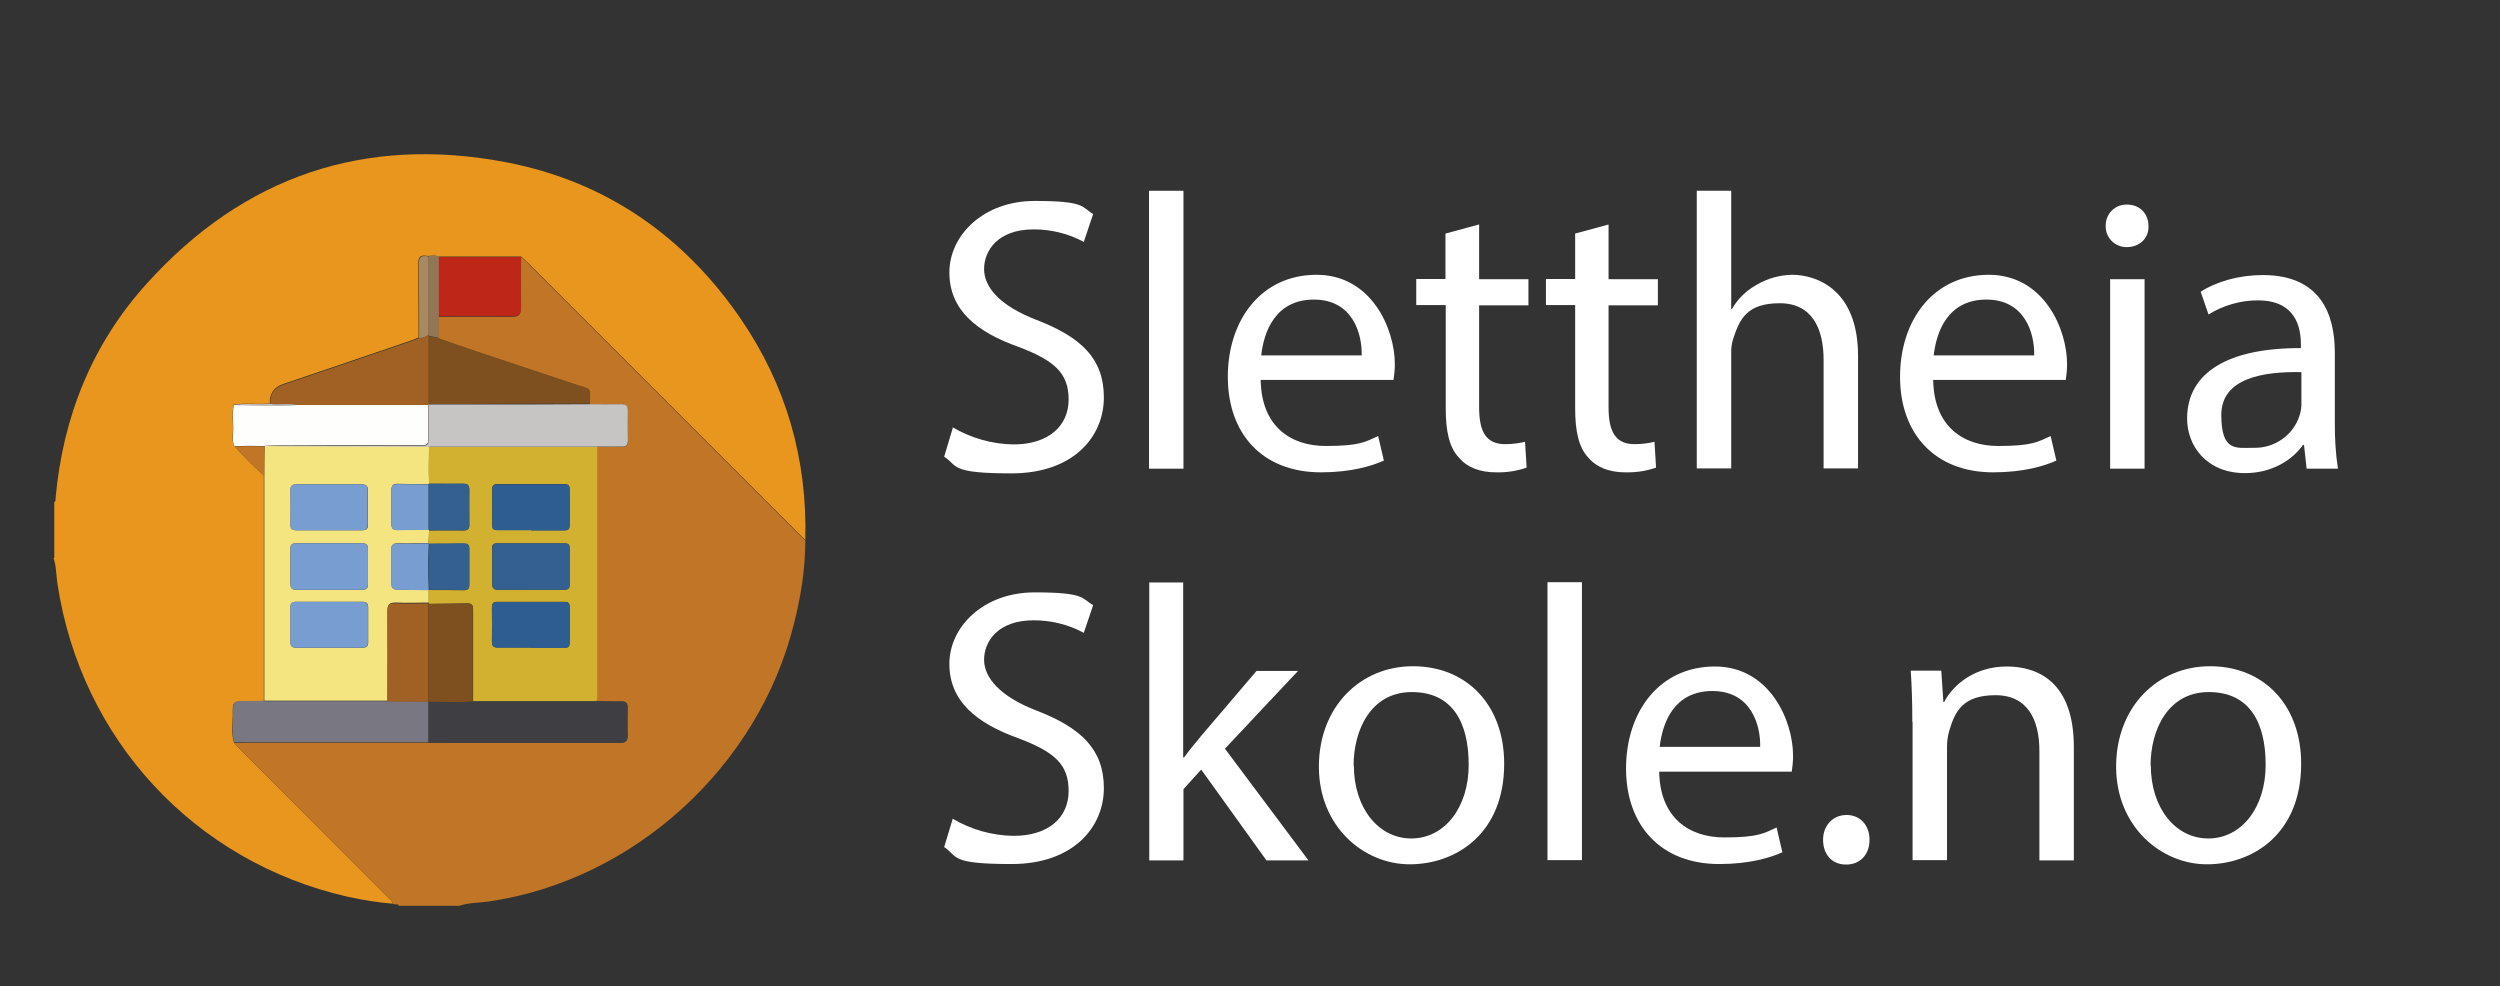 <?xml version="1.0" encoding="UTF-8"?>
<svg id="a1abe519-ad7e-4e58-9702-cb987eeba243" xmlns="http://www.w3.org/2000/svg" version="1.1" viewBox="0 0 958 378">
  <rect x="0" y="0" width="958" height="378" fill="#333333" stroke="none"/>
  <defs>
    <style>
      .cls-1 {
        fill: #fefefd;
      }

      .cls-1, .cls-2, .cls-3, .cls-4, .cls-5, .cls-6, .cls-7, .cls-8, .cls-9, .cls-10, .cls-11, .cls-12, .cls-13, .cls-14, .cls-15, .cls-16, .cls-17, .cls-18 {
        stroke-width: 0px;
      }

      .cls-2 {
        fill: #e9961e;
      }

      .cls-3 {
        fill: #a88960;
      }

      .cls-4 {
        fill: #797781;
      }

      .cls-5 {
        fill: #7e4f1f;
      }

      .cls-6 {
        display: none;
        fill: #000;
      }

      .cls-7 {
        fill: #c7c4c4;
      }

      .cls-8 {
        fill: #2e5d91;
      }

      .cls-9 {
        fill: #927655;
      }

      .cls-10 {
        fill: #c17526;
      }

      .cls-11 {
        fill: #3f3e42;
      }

      .cls-12 {
        fill: #be2717;
      }

      .cls-13 {
        fill: #f4e581;
      }

      .cls-14 {
        fill: #a16125;
      }

      .cls-15 {
        fill: #d2b131;
      }

      .cls-16 {
        fill: #fff;
      }

      .cls-17 {
        fill: #779dd1;
      }

      .cls-18 {
        fill: #336090;
      }
    </style>
  </defs>
  <path class="cls-6" d="M199,29c.4.3.9,1,1.3,1,4.2,0,8.1.9,12.2,1.8s7.9,1.9,11.8,2.9c9.4,2.2,18,6.4,26.5,10.8,5.3,2.7,10.4,6,15,9.7,4.4,3.6,9,6.9,12.9,11,2.1,2.2,3.9,4.7,6,7s3.4,5.1,5.4,7.2c6.2,6.9,9.9,15.2,13.8,23.3,3.2,6.7,5.6,13.7,7.2,21,.5,2.6,2.3,4.9,2,7.7,2.2,1.8.7,4.5,1.8,6.8,1.3,2.6.8,5.9,1.2,9,.2,1.7.7,3.4,1,5.1,0,1.6.3,3.2.9,4.6.7,1.5,0,3.6.2,5.4,1.9,21,.5,42,1,63,0,2.5-1,4.7-1.1,7.1s.6,5.2-.2,7.4c-.8,2.4-.6,4.8-.9,7.1-.3,2.2-.8,4.4-1.1,6.6-.5,3.4-1.2,6.8-2.1,10.1-2,7.3-4.1,14.6-6.8,21.7-2.5,6.8-5.6,13.4-9.3,19.6-2.4,4-4.9,8-7.7,11.8-1.6,2.2-3,4.5-4.8,6.5-2.7,3.5-5.7,6.7-8.9,9.8-7.2,6.4-14.7,12.3-22.6,17.7-1.2.8-3.1.6-3.8,2.3h-1c-.3-1.7-.4-3.5-1.1-5-2.4-5.1-5.6-9.8-11.2-11.5-2.3-.7-4.9-2.3-7.3-1.1-1,.5-2.1.7-3.2.7-1.8,0-3.5.7-4.7,2-.9.7-1.8,1.4-2.7,2-1.5,1.1-4.4,5.7-4.9,7.7-.2.6-.5,1.2-.8,1.9-.7-.8-1.1-1-1.2-1.4-2.8-6.7-6.5-12.6-12.9-16.6-4.5-2.8-9.1-5-14.6-4.6-1.3,0-2.7,0-4,0-6.8-.4-12.1,2.8-17.1,7-5.1,4.3-8.4,9.8-10.9,16-1.6-5.1-3.2-7.9-7.1-11-3.7-2.9-8.2-4.8-12.8-3.9-5,.8-9.3,3.7-12.1,7.9-1.8,3-4.2,6-3.6,10h-2c-.3-.5-.6-1.3-1.1-1.5-3.5-1.6-6.4-4-9.4-6.3-4.9-3.6-9.9-7.1-14.2-11.4-3.4-3.1-6.5-6.5-9.3-10.2-1.8-2.5-4.3-4.5-5.9-7.1-4.7-7.5-9.7-14.8-13.1-23-2.7-6.2-5.1-12.6-6.9-19.1-1.1-4-2.8-7.9-3.2-12.2,0-1.9-.4-3.8-1-5.5-2-4.8-1.5-10-2.8-14.8-.5-2,0-4.3-.1-6.5,0-.4-.6-.9-1-1.3v-70c.3-.3,1-.5,1-.8.1-3.7-.2-7.4,1-11.1.6-1.9,0-4,1-6.1.8-1.8.6-4,1-6,1-5.7,2.8-11.2,4-16.8,1.8-8.3,5.4-15.8,8.4-23.5,1.8-4.7,5.2-8.9,7.7-13.3,3.4-5.9,7.4-11.4,12-16.4,4.1-4.7,8.7-9,13.5-13,7.7-6.2,16.1-11.5,25-15.8,2.1-1,4-2.5,6.2-3.1,5.8-1.5,11.2-4.4,17.2-5.4,4.1-.7,8-2.7,12.4-2.7,1.4,0,2.7-.7,4.1-.9s2.9-.1,4.4-.2c.1,0,.2-.5.4-.8h33ZM113,186c.7,0,1.5.2,2,0,6.1-3.4,12.1-6.8,18.2-10.4l-1.7-1.5c-12.7-1.7-17,4.4-18.4,12l-.2-.2-.8.7.3.3c.2-.3.4-.6.6-1ZM209.8,141.7c1.8,3.6,3.5,6.9,5.2,10.2.8,1.5.6,3.1,1.1,4.6,2.1,6.9.6,11.9-3,18-2.2,3.6-5.4,6.1-8.1,9.1.5,2.2-2.5,4.1-.3,6.5,2.4-1.8,4.8-3.7,7.2-5.4,2.7-1.9,5.4-3.9,8.2-5.6,1.1-.6,1.8-1.7,2.1-2.9.7-1.9.2-4.2,1-5.5,1.2-2,.1-4,.9-5.7.8-1.7,1.1-3.7.8-5.6-2.2-2.2-3-5.1-4.1-7.8-1-2.2-1.2-4.7-.6-7.1,1.4-4.3,3.2-8.5,6.5-11.8,2.6-2.6,5.1-5.2,7.7-7.8.5.9.9,1.7,1.5,2.5,2.3,3.2,4,6.7,5.2,10.4,1.4,4.2,1,8.9-1.1,12.8-2.2,4.5-5.3,8.5-9,11.8-.1,2.3.3,4.8-1,7.1-.2.3.2,1.1.4,1.8l13.2-9.6c.4-3.6.9-7.1,1.3-10.6,1.9-1.5.9-3.8,1.8-5.8,2.2-4.9,6-8.3,10-11.2,4.6-3.3,10.2-5,15.9-6.2,2.9-.6,5.9-.3,8.5-1.2,2.3-.7,4.4-.5,6.9-.9-.4,4-1.1,8-2,11.9-1.4,7.5-5.2,14.4-10.9,19.5-3.6,3.3-8,5.1-12.3,6.5-4.6,1.5-9.7,1.7-14.9,2.6-1.6,1.4-3.6,3-5.6,4.7-.1.1-.1.4-.1.6l4.1,1.3c2.7-2.3,6-4,9.4-5,5.2-1.6,8.5-1.4,13.8.9,3.2,1.3,6.1,3.1,8.8,5.2,3.9,3.1,7.5,6.7,9.8,11.1-2.4,1.6-4.8,3.1-7.4,4.5-5.5,2.4-11.6,3.1-17.5,2.2-3.3-.4-6.4-1.8-8.8-4-2.2-2.2-5.2-3.6-6.8-6.6-.6-1-1.5-1.8-2.5-2.2-3.4-1.2-6.8-2.1-10.2-3.1l-20.1,14.6,4.6,1.5c.7,0,.9,0,1,0,6.4-5.2,12.2-6.7,19.6-5,2,.4,3.9,1.1,5.6,2.2,5.8,4.3,12,8.1,15.4,15-.3.3-.5.9-.9,1-4.6,2.2-9,4.5-14.1,5.9-6.1,1.7-11.3.2-16.4-2.3-3.2-1.7-6-4-8.2-6.8-2.7-3.2-6.4-5.3-10.5-6-.8-.2-1.5-.6-2.2-1l-21.6,15.7v74.3c3.4-2.4,6.5-4.8,9.8-6.9,2.2-1.3,3.7-3.5,4.1-6,.3-2.1,1.4-4.1,1.7-6.3.4-3.1,2.1-6.1,1.4-8.3-1.7-2.9-3.1-4.6-3.8-6.7-1.5-4.4-2.1-8.8-.4-13.6,2.1-6.2,6.4-10.6,10.6-15.2,2.2-.3,3-2.4,4.5-3.5.8-.6,1.5-1.2,2.2-1.8,7.6,12.2,7,15,6.7,25.4-.8,1.7-1.1,3.1-1.9,4.2-2.4,3-3.6,6.9-7.5,8.9-2.6,1.4-4.4,4-4.5,7-.1,2.2-1.1,4.4-1.6,6.5,6.5-5,14-8.6,19.4-13.9.5-3,1.1-5.4,1.3-7.7.4-4.5,2.1-8.9,4.9-12.5,6-7.6,14.6-10.7,23.7-12.6,3.6-.8,7.3-1.5,11.1-1.1.6,0,1.3-.5,2.1-.8.3,2,0,4.1-.7,6-.6,1.9-.5,4-1,6.1-1.6,7.8-5.9,14.9-12,20.1-1.2,1-2.5,2.3-3.9,2.6-2.9.6-5.4,2.5-8.2,3s-6,.7-9.1,1.1c-.8.2-1.5.4-2.2.7-3.7,1.4-6.9,3.9-9.4,7,1.8.3,3.6.9,5.3,1.5,2,1,3.3.7,5.2-.6,3.7-2.5,7.8-4.6,12.4-3.6,3.5.6,6.9,1.9,9.9,3.9,5.3,3.4,9.7,8,13,13.4-4.7,2.6-9,5.1-14.1,6.2-3,.6-6,1-8.7.2-6.7-2.2-12.5-6-16.4-12.3l-14.2-4.7c-1,1.1-2,2.2-3.2,3.1-3.3,2.4-6.7,4.7-10,7.1-.8.6-2.2,1.2-1.2,2.9h5l5.6-2.7h5c2.5.3,4.9,1.1,7,2.4,4.6,2.7,7.7,7.1,11.5,10.7.5.5.4,1.7.6,2.5-3.3,1.2-6.3,2.5-9.4,3.6-3.5,1.3-6.9,1-10.1.5-2.9-.3-5.5-1.7-7.4-3.9-2-2.3-4.1-4.4-6.3-6.4l-10.1-2.4-6.7,5.4v27.4c8.1.5,16.4,4.8,21,9.9,1.9,2.1,3.6,4.3,5.4,6.4,11.4-10.3,29.8-10.5,39.1,5.2.5-.7,1-1.3,1.6-1.9,4.8-3.1,9.4-6.7,13.6-10.6,5.2-4.9,10-10.3,14.2-16.1,3.8-5,7.1-10.3,10-15.9,1.7-3.3,3.2-6.7,4.8-10,1.5-3.1,2.7-6.2,3.6-9.5.9-3.1,1.8-6.3,2.9-9.3,1-3.2,1.9-6.5,2.6-9.9,1.4-6.2,2.4-12.4,3-18.7.8-7.2,1.1-14.4,1.2-21.6.2-8.3.2-16.7,0-25s1-16.8-.9-25.1c-.5-2.2,0-4.7-.1-7s-.8-4.4-.9-6.6c0-2.2-.3-4.5-.9-6.6-.8-2.5-.1-5.7-1.3-8s-.6-4.6-1.5-6.9c-1-2.4-1.7-5-2.2-7.6-1.3-7.4-4.8-14-7.6-20.9-1.5-3.6-3.6-6.8-5.5-10.2-3.4-6.3-7.5-12.1-12.2-17.4-7.7-8.5-16.2-16.1-26.4-21.8-14.2-7.9-15.6-8.3-29.7-12.9-7.7-2.5-15.6-3.4-23.5-4.7-5.2-.8-10.6-.3-16-.1s-10.4-.2-15.6.7c-4.5.8-9.1,1.2-13.6,2.3-3.4.9-6.9,1.8-10.4,2.7-6.3,1.8-12.1,4.5-18,7.3-7.9,3.6-15.2,8.3-21.7,13.9-5.8,4.9-11,10.4-15.8,16.3-4.5,5.7-8.5,11.7-11.9,18.1-2.4,4.2-4.4,8.5-6.1,13-1.6,4.5-3.3,9-4.7,13.6-1.8,6.2-2.8,12.5-4.3,18.7-.5,1.9-.6,4-1,6.1s.3,4.5-1.1,6.6c.5,4.9-.9,9.7-1,14.6-.2,10.7-.2,21.3,0,32s-1,21.4,1,32c.5,2.7-.6,5.6.6,8.2,1.2,2.5-.6,5.5,1.4,7.9.9,6,2.2,12,3.8,17.9,1.7,6.1,3.8,12.1,6.2,17.9.2.5.9.9,1.5,1.5.5-1.8.9-3.1,1.2-4.5.7-3.2,2.2-6.1,3.3-9.1,1.4-4.2,4-7.7,6.3-11.4,2.6-4.2,6.5-7.4,9.9-10.9,4.2-4.4,9.4-7.5,14.7-10.3,8.2-4.4,17.1-7.1,25.8-10.1,6-2,12.1-3.6,17.8-6.7,4.9-2.6,8.6-5.8,10.8-11,.5-1.1,1.1-2.1,1.8-3.1,0-1.5,0-3.4,0-5.2.3-5-2.6-7.9-6.6-10.2-1.8-1-3-.8-4.8,0-4.3,1.8-7.5,5.1-11.4,7.6s-7.2,5.1-10.9,7.8l-15.6-19.2c-4.4,2.2-4.9,2.3-14.1,2-3.1-1.7-6.5-2.8-7.9-6.3l5.5-3.1,2.8,3.5h8.4l-.5-.5,2.3-.9-17-25.1c-1.4-5.3,1.1-8.2,4.2-10.4,3.5-2.3,7.4-4,11.4-5,3.1-.9,6.1-2.2,8.8-3.2.5-1.9.9-3.4,1.2-4.9,1.2-6.8,5.1-11,12-12.2v-37c0-.2.1-.3.2-.4,0,0,.2-.1.4-.2l15.9,17.3,18.4-23c2.6,2.9,4.8,5.4,7,8l6.9,7.9v-8c-4.4-4.3-8.9-8.9-9-16-1.4-1.4-1-2.8-.3-4.4.5-1.6.9-3.3,1.1-5,1.1-4.5,3-8.8,5.7-12.6,1.9-2.9,4-5.6,6-8.4.6.7,1,1,1.4,1.4,5.7,5.8,10.6,11.9,11.4,20.3,1.7,2.7.7,5.3.2,8.2-.5,3.1-1.8,5.7-2.9,8.3-1.3,3-3.4,5.6-5.3,8.5v34.8c0,.1.1.3.3.4.1,0,.2,0,.4,0l6.4-6.4c-.3-2.1.6-4,.9-6,1.3-8.9,7.7-13,14.9-16.3,1.7-.8,3.8-.5,5.5-1.1,2-.7,4-1,6.1-1,1.8-.1,3.7-.4,5.5-.7.3,4.4-.8,8.4-2,12.3-2.2,7-6.5,12.5-13.4,15.2-4.2,1.7-8.7,2.9-12.7,2.3-4.3,4.2-8.1,7.9-11.6,11.5v65.9c3.3-1.6,6.2-3.9,8.5-6.7.6-2.8.7-5.2,1.6-7.4,1.3-3.4.6-6.1-1.4-8.9-2.1-3.1-3.9-6.4-4-10.3,0-6.2,2.6-11.7,6.7-16.2,3.4-3.7,7.1-7.1,11.1-11.2ZM144.8,150h-3.3c-7,0-14,0-21,0-2.1,0-4.1.3-6.1,1-5.5,1.8-10.5,4.5-15.4,7.2,0,1.9,0,3.3,1.3,4.8,2.4,3.1,4.7,6.3,6.8,9.6.8,1.1,1.5,2.3,2.3,3.4,4.8-4.8,6.8-6.3,10.6-7.6,1.9-.6,3.7-1.8,5.9-1.5,2.5.3,5.2.3,7.6,1.1s4.1,3,6,4.8c2.2,2.1,2.9,4.9,3.4,7.6.6,3.2-1.2,6.1-2,9.1-4.1,4-7.6,8.9-14,9.7l2.8,4c5.4-3.8,10.5-7.2,15.3-11,1.2-.8,2.5-1.4,3.9-1.6,4.7-1.4,9.2-1.2,12.9,2.6.8.8,1.7,1.6,2.5,2.5,3.6,3.7,5.3,8.9,4.6,14-.6,4.5-1.9,9.2-5,12.9-2.3,2.8-5,5.3-8,7.3-5.1,3.1-10.7,5.5-16.5,7.1-3.9,1-7.7,2.3-11.5,3.6s-7.8,2.8-11.7,4.3c-5.1,2-9.7,4.9-14.3,7.7-4.2,2.6-7.4,6.4-10.9,9.8-3.1,3.2-5.8,6.8-7.7,10.8-1.9,3.7-3.6,7.5-5.1,11.4-1.5,3.9-1.8,8.2-3,12.3-.6,1.9-.2,3.9,1,5.5,1.2,1.5,1.9,3.3,3,4.7,1.7,2.3,2.6,5.4,5.8,6.4.6-1.7-.7-3.7,1.1-5.1.4-3.5,2.5-6.3,4.1-9.3,2.6-4.9,6.5-8.7,10.1-12.8,1.4-1.3,2.9-2.5,4.5-3.6.6-.4,1.2-.7,1.9-1,1.2,2.3-.3,4-.5,5.8-.4,5,.6,9.9,1.9,14.7,1.6,5.7,5.3,9,10.8,10.6,1.3.4,2.7,2.3,4.3.4-1.4-4.3-2.8-8.5-3.1-13.2-.3-4.8,1.2-9.3,2.4-13.6,1.4-4.5,3.7-8.6,6.9-12.1,3.1-3.5,6.9-6.4,10.9-10v5c0,3.8.7,7.6,2.1,11.1,1.3,3.9,2.9,8,6.5,10.2,3,1.9,6.7,2.9,10,4.4.2-.7.5-1.1.4-1.3-1.2-2.2-1.9-4.7-2-7.2,0-2.7-1.5-5.3-1-8.1.4-1.5.7-3,.9-4.6.2-2.3.9-4.6,2-6.7,4.2-8.5,4.1-8.8,11.1-13.8,2.6-1.8,5.8-2.8,8.9-4.3V108.1c-5.5-3.9-8.6-10.2-14-14.4-3.2,3.8-6.1,7.3-9.1,10.9s-5.2,7.7-8.7,10.5c-.5-.1-.7-.1-.8-.2l-9.6-9.5c-.1-.1-.2-.3-.4-.3s-.2.2-.4.4v21.7h32.8v5.9h-39.7c-1.6,1.6-3.4,3.4-4.9,4.9v5.3h32.8v6.4l-24.8,15.6v-12.9h5.7l.8,2.2,6.2-4.4ZM113.5,342c3.5-6.8,10.2-11.3,17.8-12,8.3-.6,15.8.9,20.9,8,6.2-10.2,14.4-16.8,26.6-17.2v-64.8c-.7.4-1.2.7-1.7,1-6.6,3.3-9.8,5.6-13.3,15.4-1.1,3.2-.5,6.1-.8,9.1-.5,4.9,1.1,9.3,3.5,13.5,1.1,1.9,2.2,3.8,3.5,6-3.8,0-7.1,0-10.4,0-6.4,0-12.5-2.6-17.1-7-4.5-4.3-7.3-10.1-8-16.4-4.7,5.6-7.3,11.5-7.6,18.4-.1,2.8,0,5.7,0,8.5,0,.8,0,1.6.3,2.4,1.6,3.9,2.8,8,6,11,.4.5.6,1.1.7,1.7.2.5,1.3.6.5,1.5-2.6,0-5.3.1-8,0-2.5,0-5.1-.4-7.6-1-8.1-2.3-14.2-6.9-17-15.2-.9-2.5-1.5-5.2-2.3-8.2-3.5,5.2-6.8,9.7-8.1,15.3-1.2,5-.7,9.8,2.5,13.5,4.9,5.9,10.7,10.8,17.3,14.6.8.6,1.5,1.3,2.2,2ZM251.3,159c6.6.4,13.1-1.6,18.4-5.5,6.7-4.8,10.2-12.1,10.9-20.7-1.3.5-2.7.9-4.1,1.2-4.6.6-9.1,1.9-13.3,4-7.1,3.2-13.2,11.6-11.9,21ZM235,253c2.9.1,5-1.2,7.6-1.2,1.7,0,3.4-1.3,5.2-1.8,5.6-1.7,9.2-5.8,12-10.4,2.3-3.6,3.4-7.7,3.3-11.9-3.3.7-6.2,1.3-9.1,1.9-2.1.6-4.1,1.4-6,2.4-4.2,1.6-7.7,4.6-9.9,8.5-2.4,3.8-3.1,7.9-3,12.6ZM182.5,55l-3.5,6.7c-2.3,4.2-3.4,8.9-3.1,13.7.1,1.6.6,3.1,1.5,4.4,1.6,2.3,3.4,4.5,5.2,6.6l6.3-10.8c.6-7.7.1-14.9-6.4-20.7ZM278.6,183.1c-4.5-4.6-9.1-8.1-14.9-9.8-1.5-.4-3.1-.4-4.6.1-2.2.8-5.1.8-6.2,3.5,7,9.9,15.8,11.3,25.7,6.2h0ZM225.1,196.5c1.3,1.3,2.4,2.5,3.6,3.6,2,1.7,4.3,3.1,6.8,4.1,3.8,1.5,7.4.2,11.1.8.9-1.9,4.6-.1,4.5-3.6-3.8-3.4-8.1-6.2-12.8-8.3h-7.6l-5.5,3.5ZM215.4,226c-5.7,6-10.4,11.5-10.4,18.9l3.6,7c1.8-1.8,3.5-3.6,5.4-5.3,2.6-2.6,4.1-6.1,4.1-9.8.1-3.5-1.2-6.7-2.6-10.8h0ZM202.5,177.6l7.2-9.3c.4-2.6.7-4.5,1.1-6.9l-2.2-9.1c-6.5,5.3-10.6,11-9.4,19,1.1,2,2,3.7,3.4,6.3h0ZM219,102.8c-3.9.3-7.6,1.4-11,3.2-3.4,1.7-5.2,5-6.8,8.7v4c4-1.2,8.4-1,11.7-4.1s6.4-6.3,6.1-11.9ZM260.4,279.7c-.5-.9-.7-1.5-1.1-1.9-3.3-2.4-6.6-4.8-9.6-6.9-4.5.5-9-1.2-12.1,3.3,2.3,1.9,4.4,3.6,6.5,5.4,2.3,2,5.6.6,7.8,2.2l8.5-2.2ZM135.9,181.1l-20.8,11.5c1.6.3,3.4.3,4.9,1,2.1,1,3.6-.6,5.4-.7,5.2-.3,8-3.8,10.4-7.7v-4.1ZM233.3,135.7c-3.8,1.9-4,6-6.2,8.7v6.2l2.7,3.2,5.2-6.1c-.6-4.2,1-8.3-1.8-12.1ZM227.1,294.1c-2.4-3.7-5.4-5.5-9.1-7.1-1.9-.1-4.2-.3-6.1,1.9,1.5,3.3,4.8,4.4,8.3,6.3l6.9-1.1Z"/>
  <path class="cls-16" d="M365,163.7c7.1,4.2,15.2,6.5,23.4,6.6,13.4,0,21.1-7.1,21.1-17.2s-5.4-14.9-19-20.1c-16.5-5.8-26.7-14.4-26.7-28.6s13-27.4,32.7-27.4,17.9,2.4,22.4,5l-3.6,10.7c-5.9-3.2-12.5-4.8-19.2-4.8-13.8,0-19,8.2-19,15.2s6.1,14.1,20.1,19.5c17.1,6.6,25.8,14.8,25.8,29.7s-11.5,29.1-35.4,29.1-20.4-2.9-25.8-6.4l3.3-11Z"/>
  <path class="cls-16" d="M440.3,73.1h13.2v106.5h-13.2v-106.5Z"/>
  <path class="cls-16" d="M483.1,145.7c.3,17.9,11.7,25.2,24.9,25.2s15.2-1.6,20.1-3.8l2.2,9.4c-4.7,2.1-12.6,4.5-24.1,4.5-22.4,0-35.7-14.7-35.7-36.6s12.9-39.1,34-39.1,30,20.8,30,34.2c0,2.1-.2,4.1-.5,6.1h-50.9ZM521.8,136.2c.2-8.4-3.5-21.4-18.3-21.4s-19.2,12.3-20.2,21.4h38.5Z"/>
  <path class="cls-16" d="M566.8,86.1v20.9h18.9v10h-18.9v39.1c0,9,2.5,14.1,9.9,14.1,2.6,0,5.2-.3,7.7-.9l.6,9.9c-3.8,1.3-7.7,1.9-11.7,1.8-6.2,0-11.1-1.9-14.2-5.6-3.8-3.9-5.1-10.4-5.1-18.9v-39.6h-11.3v-10h11.2v-17.4l12.9-3.5Z"/>
  <path class="cls-16" d="M616.4,86.1v20.9h18.9v10h-18.9v39.1c0,9,2.5,14.1,9.9,14.1,2.6,0,5.2-.3,7.7-.9l.6,9.9c-3.8,1.3-7.7,1.9-11.7,1.8-6.2,0-11.1-1.9-14.2-5.6-3.8-3.9-5.1-10.4-5.1-18.9v-39.6h-11.2v-10h11.2v-17.4l12.9-3.5Z"/>
  <path class="cls-16" d="M650.2,73.1h13.2v45.3h.3c2.2-3.9,5.5-7.1,9.5-9.3,4.1-2.4,8.7-3.7,13.5-3.8,9.8,0,25.3,6,25.3,31v43.2h-13.2v-41.7c0-11.7-4.3-21.6-16.8-21.6s-15.3,6-17.7,13.2c-.7,2-1,4.2-.9,6.3v43.8h-13.2v-106.5Z"/>
  <path class="cls-16" d="M740.8,145.7c.3,17.9,11.7,25.2,24.9,25.2s15.2-1.6,20.1-3.8l2.2,9.4c-4.7,2.1-12.6,4.5-24.2,4.5-22.3,0-35.7-14.7-35.7-36.6s12.9-39.1,34-39.1,30,20.8,30,34.2c0,2.1-.2,4.1-.5,6.1h-51ZM779.5,136.2c.2-8.4-3.5-21.4-18.3-21.4s-19.2,12.3-20.2,21.4h38.5Z"/>
  <path class="cls-16" d="M823.3,86.6c.2,4.5-3.2,8.1-8.4,8.1-4.3,0-7.9-3.4-8-7.7,0-.1,0-.3,0-.4-.1-4.4,3.3-8.1,7.7-8.2.2,0,.3,0,.5,0,5,0,8.2,3.6,8.2,8.2ZM808.6,179.6v-72.6h13.2v72.6h-13.2Z"/>
  <path class="cls-16" d="M883.9,179.6l-1-9.1h-.4c-4,5.7-11.8,10.8-22.2,10.8-14.7,0-22.2-10.4-22.2-20.9,0-17.6,15.6-27.1,43.6-27v-1.5c0-6-1.7-16.8-16.5-16.8-6.7,0-13.2,1.9-18.9,5.4l-3-8.7c6-3.9,14.7-6.4,23.8-6.4,22.2,0,27.6,15.1,27.6,29.7v27.1c0,5.8.3,11.6,1.2,17.4h-12ZM881.9,142.6c-14.4-.3-30.7,2.2-30.7,16.4s5.7,12.6,12.4,12.6c7.9.2,15-4.7,17.5-12.1.5-1.4.7-2.8.8-4.2v-12.6Z"/>
  <path class="cls-16" d="M365,313.7c7.1,4.2,15.2,6.5,23.4,6.6,13.4,0,21.1-7,21.1-17.2s-5.4-14.9-19-20.1c-16.5-5.9-26.7-14.4-26.7-28.6s13-27.4,32.7-27.4,17.9,2.4,22.4,4.9l-3.6,10.6c-5.9-3.2-12.5-4.8-19.2-4.8-13.8,0-19,8.2-19,15.1s6.1,14.1,20.1,19.5c17.1,6.6,25.8,14.9,25.8,29.7s-11.5,29.1-35.4,29.1-20.4-2.9-25.8-6.5l3.3-10.9Z"/>
  <path class="cls-16" d="M453.4,290.3h.3c1.8-2.5,4.4-5.7,6.5-8.2l21.3-25h15.9l-28,29.8,32,42.8h-16.1l-25-34.8-6.8,7.5v27.3h-13.1v-106.5h13v67.2Z"/>
  <path class="cls-16" d="M576.4,292.7c0,26.9-18.6,38.5-36.2,38.5s-34.8-14.4-34.8-37.4,15.9-38.5,36-38.5c20.9,0,35,15.1,35,37.3ZM518.8,293.4c0,15.9,9.2,27.9,22,27.9s22-11.9,22-28.2-6.2-27.9-21.8-27.9-22.3,14.4-22.3,28.2Z"/>
  <path class="cls-16" d="M593,223.1h13.2v106.5h-13.2v-106.5Z"/>
  <path class="cls-16" d="M635.8,295.7c.3,17.9,11.7,25.2,24.9,25.2s15.2-1.6,20.1-3.8l2.2,9.5c-4.7,2.1-12.6,4.5-24.2,4.5-22.3,0-35.7-14.7-35.7-36.6s12.9-39.1,34-39.1,30,20.8,30,34.2c0,2.1-.2,4.1-.5,6.1h-51ZM674.5,286.2c.2-8.4-3.5-21.4-18.3-21.4s-19.2,12.3-20.2,21.4h38.5Z"/>
  <path class="cls-16" d="M698.6,321.8c0-5.5,3.8-9.5,9-9.5s8.8,3.9,8.8,9.5-3.5,9.5-9,9.5-8.8-4-8.8-9.5Z"/>
  <path class="cls-16" d="M732.8,276.6c0-7.5-.2-13.6-.6-19.6h11.7l.8,12h.3c3.6-6.9,12-13.6,24-13.6s25.7,6,25.7,30.9v43.4h-13.2v-41.9c0-11.7-4.3-21.4-16.8-21.4s-15.5,6.1-17.7,13.5c-.6,2-.9,4.1-.9,6.1v43.6h-13.2v-52.9Z"/>
  <path class="cls-16" d="M881.8,292.7c0,26.9-18.6,38.5-36.1,38.5s-34.8-14.4-34.8-37.4,15.9-38.5,36-38.5c20.8,0,34.9,15.1,34.9,37.3ZM824.2,293.4c0,15.9,9.2,27.9,22,27.9s22-11.9,22-28.2-6.2-27.9-21.8-27.9-22.3,14.4-22.3,28.2Z"/>
  <g>
    <path class="cls-2" d="M20.8,213.8v-21.4c.6-.3.5-.9.5-1.5,2.8-31.2,14-59.1,35-82.3,37.1-41.1,83.5-56.8,137.8-46.4,37.9,7.3,67.9,28.1,89.7,59.9,17.5,25.5,25.6,53.9,24.8,84.8-.9-.8-1.8-1.7-2.6-2.5-34.5-34.5-68.9-68.9-103.4-103.4-.9-.9-1.9-1.8-2.9-2.7-10.5,0-21,0-31.6,0-1.3-.5-2.6-.4-3.9-.2-2.1-.3-3.9-.5-3.9,2.6.1,9.5,0,19.1.1,28.6-.9.4-1.7.8-2.6,1.1-16.5,5.6-32.9,11.2-49.4,16.8q-5.2,1.8-5,7.4c-4.6.5-9.3-.3-13.9.5-.6,3.1-.2,6.1-.2,9.2,0,2.2-.6,4.5.5,6.6,3.5,4,7.3,7.7,11.3,11.3,0,4.2,0,8.4,0,12.6,0,24.6,0,49.2,0,73.8-2.1,0-4.3.1-6.4.1-5.5,0-5.6,0-5.5,5.4,0,3.5-.7,7,.5,10.5.8.9,1.6,1.8,2.5,2.7,18.6,18.7,37.3,37.3,55.9,56,.9.9,2,1.7,2.5,3-5.9-.5-11.7-1.4-17.5-2.7-58.7-13.4-102.1-60.3-111.1-120-.5-3.3-.4-6.7-1.5-9.8Z"/>
    <path class="cls-10" d="M199.7,98.5c1,.9,2,1.7,2.9,2.7,34.5,34.5,68.9,68.9,103.4,103.4.9.9,1.8,1.7,2.6,2.5,0,10.9-1.7,21.6-4.4,32.1-13.7,54.9-61.7,98.4-117.3,106.3-3.6.5-7.4.4-10.9,1.6h-23.1c-.5-1-1.5-.3-2.2-.7-.5-1.3-1.6-2.1-2.5-3-18.6-18.7-37.3-37.3-55.9-56-.9-.9-1.7-1.8-2.5-2.7,1.5,0,3-.1,4.5-.1,23.3,0,46.6,0,69.9,0,5.2,0,10.3.1,15.5.1,19.2,0,38.4,0,57.6,0,2.5,0,3.3-.7,3.2-3.2-.2-3.5,0-6.9,0-10.4,0-1.7-.6-2.3-2.3-2.3-3.3,0-6.6,0-9.8-.1.6-1.3.4-2.8.4-4.1,0-31.1,0-62.3,0-93.4,3.1,0,6.2-.1,9.3,0,1.8,0,2.6-.4,2.5-2.3-.1-3.8,0-7.7,0-11.5,0-1.8-.7-2.5-2.5-2.4-4,0-8.1,0-12.1,0,0-6.8.6-5.4-5.1-7.4-12.7-4.3-25.4-8.5-38.1-12.7-5-1.7-9.9-3.4-14.8-5.1,0-2.8,0-5.6,0-8.4,9.4,0,18.7,0,28.1,0,2.8,0,3.5-.9,3.5-3.6-.1-6.4,0-12.7,0-19.1Z"/>
    <path class="cls-13" d="M101.3,268.7c0-24.6,0-49.2,0-73.8,0-4.2,0-8.4,0-12.6,0-3.8,0-7.5.1-11.3.1-.1.3-.2.5-.2,8,0,16.1.1,24.1.1,12.8,0,25.6,0,38.5.1-.1,4.7-.3,9.4,0,14.1,0,.1-.2.3-.3.4-3.9,0-7.8,0-11.7-.1-1.8,0-2.5.5-2.5,2.4,0,4.3,0,8.6,0,12.9,0,1.6.4,2.4,2.2,2.4,4-.1,8,0,12-.1l.2.2c0,1.6-.1,3.3-.2,4.9-3.9,0-7.9.2-11.8.1-1.8,0-2.5.6-2.4,2.4,0,4.3,0,8.6,0,12.9,0,1.8.7,2.5,2.5,2.4,3.9,0,7.8.1,11.8.2,0,1.6,0,3.2,0,4.8-4.2,0-8.4.2-12.6,0-2.4,0-3.2.6-3.2,3.1.1,11.5,0,23,0,34.5-15.7,0-31.4,0-47.1,0ZM126.2,226c4.1,0,8.2,0,12.4,0,1.6,0,2.5-.4,2.4-2.2,0-4.5,0-9,0-13.5,0-1.6-.7-2.1-2.2-2.1-8.4,0-16.9,0-25.3,0-1.7,0-2.3.6-2.2,2.3,0,4.4,0,8.8,0,13.2,0,1.7.6,2.3,2.3,2.3,4.2,0,8.4,0,12.6,0ZM126.1,203.2c4.1,0,8.3,0,12.4,0,1.8,0,2.6-.4,2.5-2.3,0-4.3,0-8.6,0-12.9,0-1.9-.8-2.4-2.5-2.4-8.2,0-16.5,0-24.7,0-1.8,0-2.5.5-2.5,2.4.1,4.3.1,8.6,0,12.9,0,1.9.8,2.3,2.5,2.3,4.1,0,8.2,0,12.4,0ZM126.2,248.2c4.2,0,8.4,0,12.7,0,1.5,0,2.2-.5,2.2-2.1,0-4.4,0-8.8,0-13.2,0-1.7-.6-2.3-2.3-2.3-8.4,0-16.9,0-25.3,0-1.5,0-2.2.5-2.2,2.1,0,4.4,0,8.8,0,13.2,0,1.7.5,2.3,2.3,2.3,4.2,0,8.4,0,12.7,0Z"/>
    <path class="cls-4" d="M101.3,268.7c15.7,0,31.4,0,47.1,0,5.3,0,10.6,0,15.8.1,0,5.2,0,10.4,0,15.6-23.3,0-46.6,0-69.9,0-1.5,0-3,0-4.5.1-1.2-3.4-.4-7-.5-10.5-.1-5.4,0-5.4,5.5-5.4,2.1,0,4.3,0,6.4-.1Z"/>
    <path class="cls-1" d="M101.8,170.8c-.2,0-.4,0-.5.2-3.8-.2-7.6-.2-11.4,0-1.1-2.1-.5-4.4-.5-6.6,0-3.1-.4-6.2.2-9.2,8,0,16,.4,24,0,16.8,0,33.7,0,50.5,0,0,3.9,0,7.9,0,11.8,0,3.6,0,3.6-3.5,3.6-18.3,0-36.7,0-55,0-1.3,0-2.6.2-3.9.2Z"/>
    <path class="cls-14" d="M164.2,155.2c-16.8,0-33.7,0-50.5,0-3.3-.6-6.7,0-10.1-.4q-.3-5.7,5-7.4c16.5-5.6,32.9-11.2,49.4-16.8.9-.3,1.7-.7,2.6-1.1,1.4.1,2.6-.5,3.7-1.2,0,.2,0,.3,0,.5,0,8.7,0,17.3,0,26,0,.1,0,.3,0,.4Z"/>
    <path class="cls-12" d="M199.7,98.5c0,6.4-.1,12.7,0,19.1,0,2.6-.7,3.6-3.5,3.6-9.4-.1-18.7,0-28.1,0,0-7.6,0-15.1,0-22.7,10.5,0,21,0,31.6,0Z"/>
    <path class="cls-9" d="M168.2,98.4c0,7.6,0,15.1,0,22.7,0,2.8,0,5.6,0,8.4-1.3-.3-2.5-.5-3.8-.8,0-.2,0-.3,0-.5,0-10,0-20,0-30.1,1.3-.2,2.6-.4,3.9.2Z"/>
    <path class="cls-3" d="M164.3,98.2c0,10,0,20,0,30.1-1.2.7-2.3,1.3-3.7,1.2,0-9.5,0-19.1-.1-28.6,0-3.1,1.8-3,3.9-2.6Z"/>
    <path class="cls-10" d="M89.9,171.1c3.8-.2,7.6-.2,11.4,0,0,3.8,0,7.5-.1,11.3-3.9-3.6-7.7-7.3-11.3-11.3Z"/>
    <path class="cls-7" d="M103.6,154.8c3.4.4,6.8-.3,10.1.4-8,.5-16,.2-24,0,4.6-.8,9.3,0,13.9-.5Z"/>
    <path class="cls-15" d="M164.2,231.1c0-1.6,0-3.2,0-4.8,0,0,.2-.1.3-.2,4.4,0,8.8,0,13.2.1,1.6,0,2.1-.6,2.1-2.1,0-4.6,0-9.2,0-13.7,0-1.6-.6-2.1-2.2-2.1-4.4.1-8.8,0-13.2.1,0,0-.2-.1-.2-.2,0-1.6.1-3.3.2-4.9,4.4,0,8.8-.1,13.2,0,1.7,0,2.3-.6,2.2-2.3,0-4.4,0-8.8,0-13.2,0-1.9-.7-2.4-2.5-2.4-4.3,0-8.6,0-12.9,0-.3-4.7-.2-9.4,0-14.1,21.5,0,43,0,64.5,0,0,31.1,0,62.3,0,93.4,0,1.4.2,2.8-.4,4.1-15.7,0-31.5,0-47.2,0,0-2.5,0-5,0-7.6,0-9.1,0-18.1,0-27.2,0-1.5,0-2.8-2.1-2.8-4.9.1-9.9.1-14.8.2,0-.1,0-.2,0-.3ZM203.5,226c4.2,0,8.4,0,12.6,0,1.5,0,2.2-.3,2.2-2,0-4.6,0-9.2,0-13.8,0-1.4-.5-2-1.9-2-8.6,0-17.2,0-25.9,0-1.5,0-2,.6-1.9,2,0,4.5,0,9,0,13.5,0,1.7.6,2.3,2.3,2.3,4.2,0,8.4,0,12.6,0ZM203.6,203.2c4.2,0,8.4,0,12.6,0,1.6,0,2.1-.5,2.1-2.1,0-4.5,0-9,0-13.5,0-1.6-.5-2.1-2.1-2.1-8.5,0-17,0-25.5,0-1.6,0-2.1.5-2.1,2.1,0,4.5,0,9,0,13.5,0,1.6.6,2.1,2.1,2,4.3,0,8.6,0,12.9,0ZM203.4,248.2c4.3,0,8.6,0,12.9,0,1.4,0,2-.4,2-1.9,0-4.6,0-9.2,0-13.8,0-1.5-.6-1.9-2-1.9-8.5,0-17.1,0-25.6,0-1.8,0-2.2.7-2.2,2.3,0,4.3.1,8.6,0,12.9,0,1.9.7,2.4,2.5,2.3,4.1-.1,8.2,0,12.4,0Z"/>
    <path class="cls-7" d="M228.9,171.2c-21.5,0-43,0-64.5,0-12.8,0-25.6,0-38.5-.1-8,0-16.1,0-24.1-.1,1.3,0,2.6-.2,3.9-.2,18.3,0,36.7,0,55,0,3.5,0,3.5,0,3.5-3.6,0-3.9,0-7.9,0-11.8,0-.1,0-.3,0-.4,5.7,0,11.4,0,17.1,0,14.9,0,29.8,0,44.7-.1,4,0,8.1.1,12.1,0,1.8,0,2.5.6,2.5,2.4,0,3.8-.1,7.7,0,11.5,0,1.9-.8,2.4-2.5,2.3-3.1,0-6.2,0-9.3,0Z"/>
    <path class="cls-11" d="M181.2,268.7c15.7,0,31.5,0,47.2,0,3.3,0,6.6.2,9.8.1,1.7,0,2.3.7,2.3,2.3,0,3.5-.1,6.9,0,10.4.1,2.4-.7,3.2-3.2,3.2-19.2,0-38.4,0-57.6,0-5.2,0-10.3,0-15.5-.1,0-5.2,0-10.4,0-15.6h0c5.6,0,11.2.2,16.9-.2Z"/>
    <path class="cls-5" d="M226.1,154.7c-14.9,0-29.8,0-44.7.1-5.7,0-11.4,0-17.1,0,0-8.7,0-17.3,0-26,1.3.3,2.5.5,3.8.8,4.9,1.7,9.9,3.5,14.8,5.1,12.7,4.3,25.4,8.4,38.1,12.7,5.7,1.9,5.2.6,5.1,7.4Z"/>
    <path class="cls-14" d="M164.2,268.9c-5.3,0-10.6,0-15.8-.1,0-11.5.1-23,0-34.5,0-2.5.7-3.2,3.2-3.1,4.2.2,8.4,0,12.6,0,0,.1,0,.2,0,.3,0,12.5,0,25,0,37.4,0,0,0,.1,0,.1Z"/>
    <path class="cls-17" d="M126.2,226c-4.2,0-8.4,0-12.6,0-1.7,0-2.3-.5-2.3-2.3,0-4.4,0-8.8,0-13.2,0-1.7.5-2.3,2.2-2.3,8.4,0,16.9,0,25.3,0,1.5,0,2.2.5,2.2,2.1,0,4.5,0,9,0,13.5,0,1.8-.8,2.2-2.4,2.2-4.1,0-8.2,0-12.4,0Z"/>
    <path class="cls-17" d="M126.1,203.2c-4.1,0-8.3,0-12.4,0-1.7,0-2.6-.4-2.5-2.3.1-4.3.1-8.6,0-12.9,0-1.9.7-2.4,2.5-2.4,8.2,0,16.5,0,24.7,0,1.7,0,2.6.4,2.5,2.4,0,4.3,0,8.6,0,12.9,0,1.9-.8,2.4-2.5,2.3-4.1,0-8.2,0-12.4,0Z"/>
    <path class="cls-17" d="M126.2,248.2c-4.2,0-8.4,0-12.7,0-1.7,0-2.3-.6-2.3-2.3,0-4.4,0-8.8,0-13.2,0-1.6.6-2.1,2.2-2.1,8.4,0,16.9,0,25.3,0,1.7,0,2.3.6,2.3,2.3,0,4.4,0,8.8,0,13.2,0,1.6-.6,2.1-2.2,2.1-4.2,0-8.4,0-12.7,0Z"/>
    <path class="cls-18" d="M164.5,185.3c4.3,0,8.6.1,12.9,0,1.8,0,2.5.5,2.5,2.4-.1,4.4,0,8.8,0,13.2,0,1.7-.5,2.3-2.2,2.3-4.4,0-8.8,0-13.2,0,0,0-.2-.2-.2-.2,0-5.8,0-11.6,0-17.4.1-.1.2-.3.3-.4Z"/>
    <path class="cls-17" d="M164.2,226.2c-3.9,0-7.8-.2-11.8-.2-1.8,0-2.5-.6-2.5-2.4,0-4.3,0-8.6,0-12.9,0-1.8.6-2.5,2.4-2.4,3.9,0,7.9,0,11.8-.1,0,0,.2.1.2.2-.3,5.9-.3,11.8,0,17.7,0,0-.2.2-.3.2Z"/>
    <path class="cls-17" d="M164.2,185.7c0,5.8,0,11.6,0,17.4-4,0-8,0-12,.1-1.8,0-2.2-.8-2.2-2.4,0-4.3,0-8.6,0-12.9,0-1.9.7-2.4,2.5-2.4,3.9.1,7.8,0,11.7.1Z"/>
    <path class="cls-5" d="M164.3,268.8c0-12.5,0-25,0-37.4,4.9,0,9.9,0,14.8-.2,2.1,0,2.1,1.3,2.1,2.8,0,9.1,0,18.1,0,27.2,0,2.5,0,5,0,7.6-5.6.4-11.2.2-16.9.1Z"/>
    <path class="cls-18" d="M203.5,226c-4.2,0-8.4,0-12.6,0-1.7,0-2.3-.6-2.3-2.3,0-4.5,0-9,0-13.5,0-1.4.5-2,1.9-2,8.6,0,17.2,0,25.9,0,1.5,0,2,.5,1.9,2,0,4.6,0,9.2,0,13.8,0,1.7-.7,2-2.2,2-4.2,0-8.4,0-12.6,0Z"/>
    <path class="cls-8" d="M203.6,203.2c-4.3,0-8.6,0-12.9,0-1.5,0-2.2-.4-2.1-2,0-4.5,0-9,0-13.5,0-1.6.5-2.1,2.1-2.1,8.5,0,17,0,25.5,0,1.6,0,2.1.5,2.1,2.1,0,4.5,0,9,0,13.5,0,1.6-.5,2.1-2.1,2.1-4.2,0-8.4,0-12.6,0Z"/>
    <path class="cls-8" d="M203.4,248.2c-4.1,0-8.3,0-12.4,0-1.8,0-2.5-.4-2.5-2.3.1-4.3,0-8.6,0-12.9,0-1.6.4-2.4,2.2-2.3,8.5,0,17.1,0,25.6,0,1.4,0,2,.4,2,1.9,0,4.6,0,9.2,0,13.8,0,1.5-.6,1.9-2,1.9-4.3,0-8.6,0-12.9,0Z"/>
    <path class="cls-18" d="M164.5,226c-.4-5.9-.3-11.8,0-17.7,4.4,0,8.8,0,13.2-.1,1.5,0,2.2.4,2.2,2.1,0,4.6,0,9.2,0,13.7,0,1.5-.5,2.2-2.1,2.1-4.4-.1-8.8-.1-13.2-.1Z"/>
  </g>
</svg>